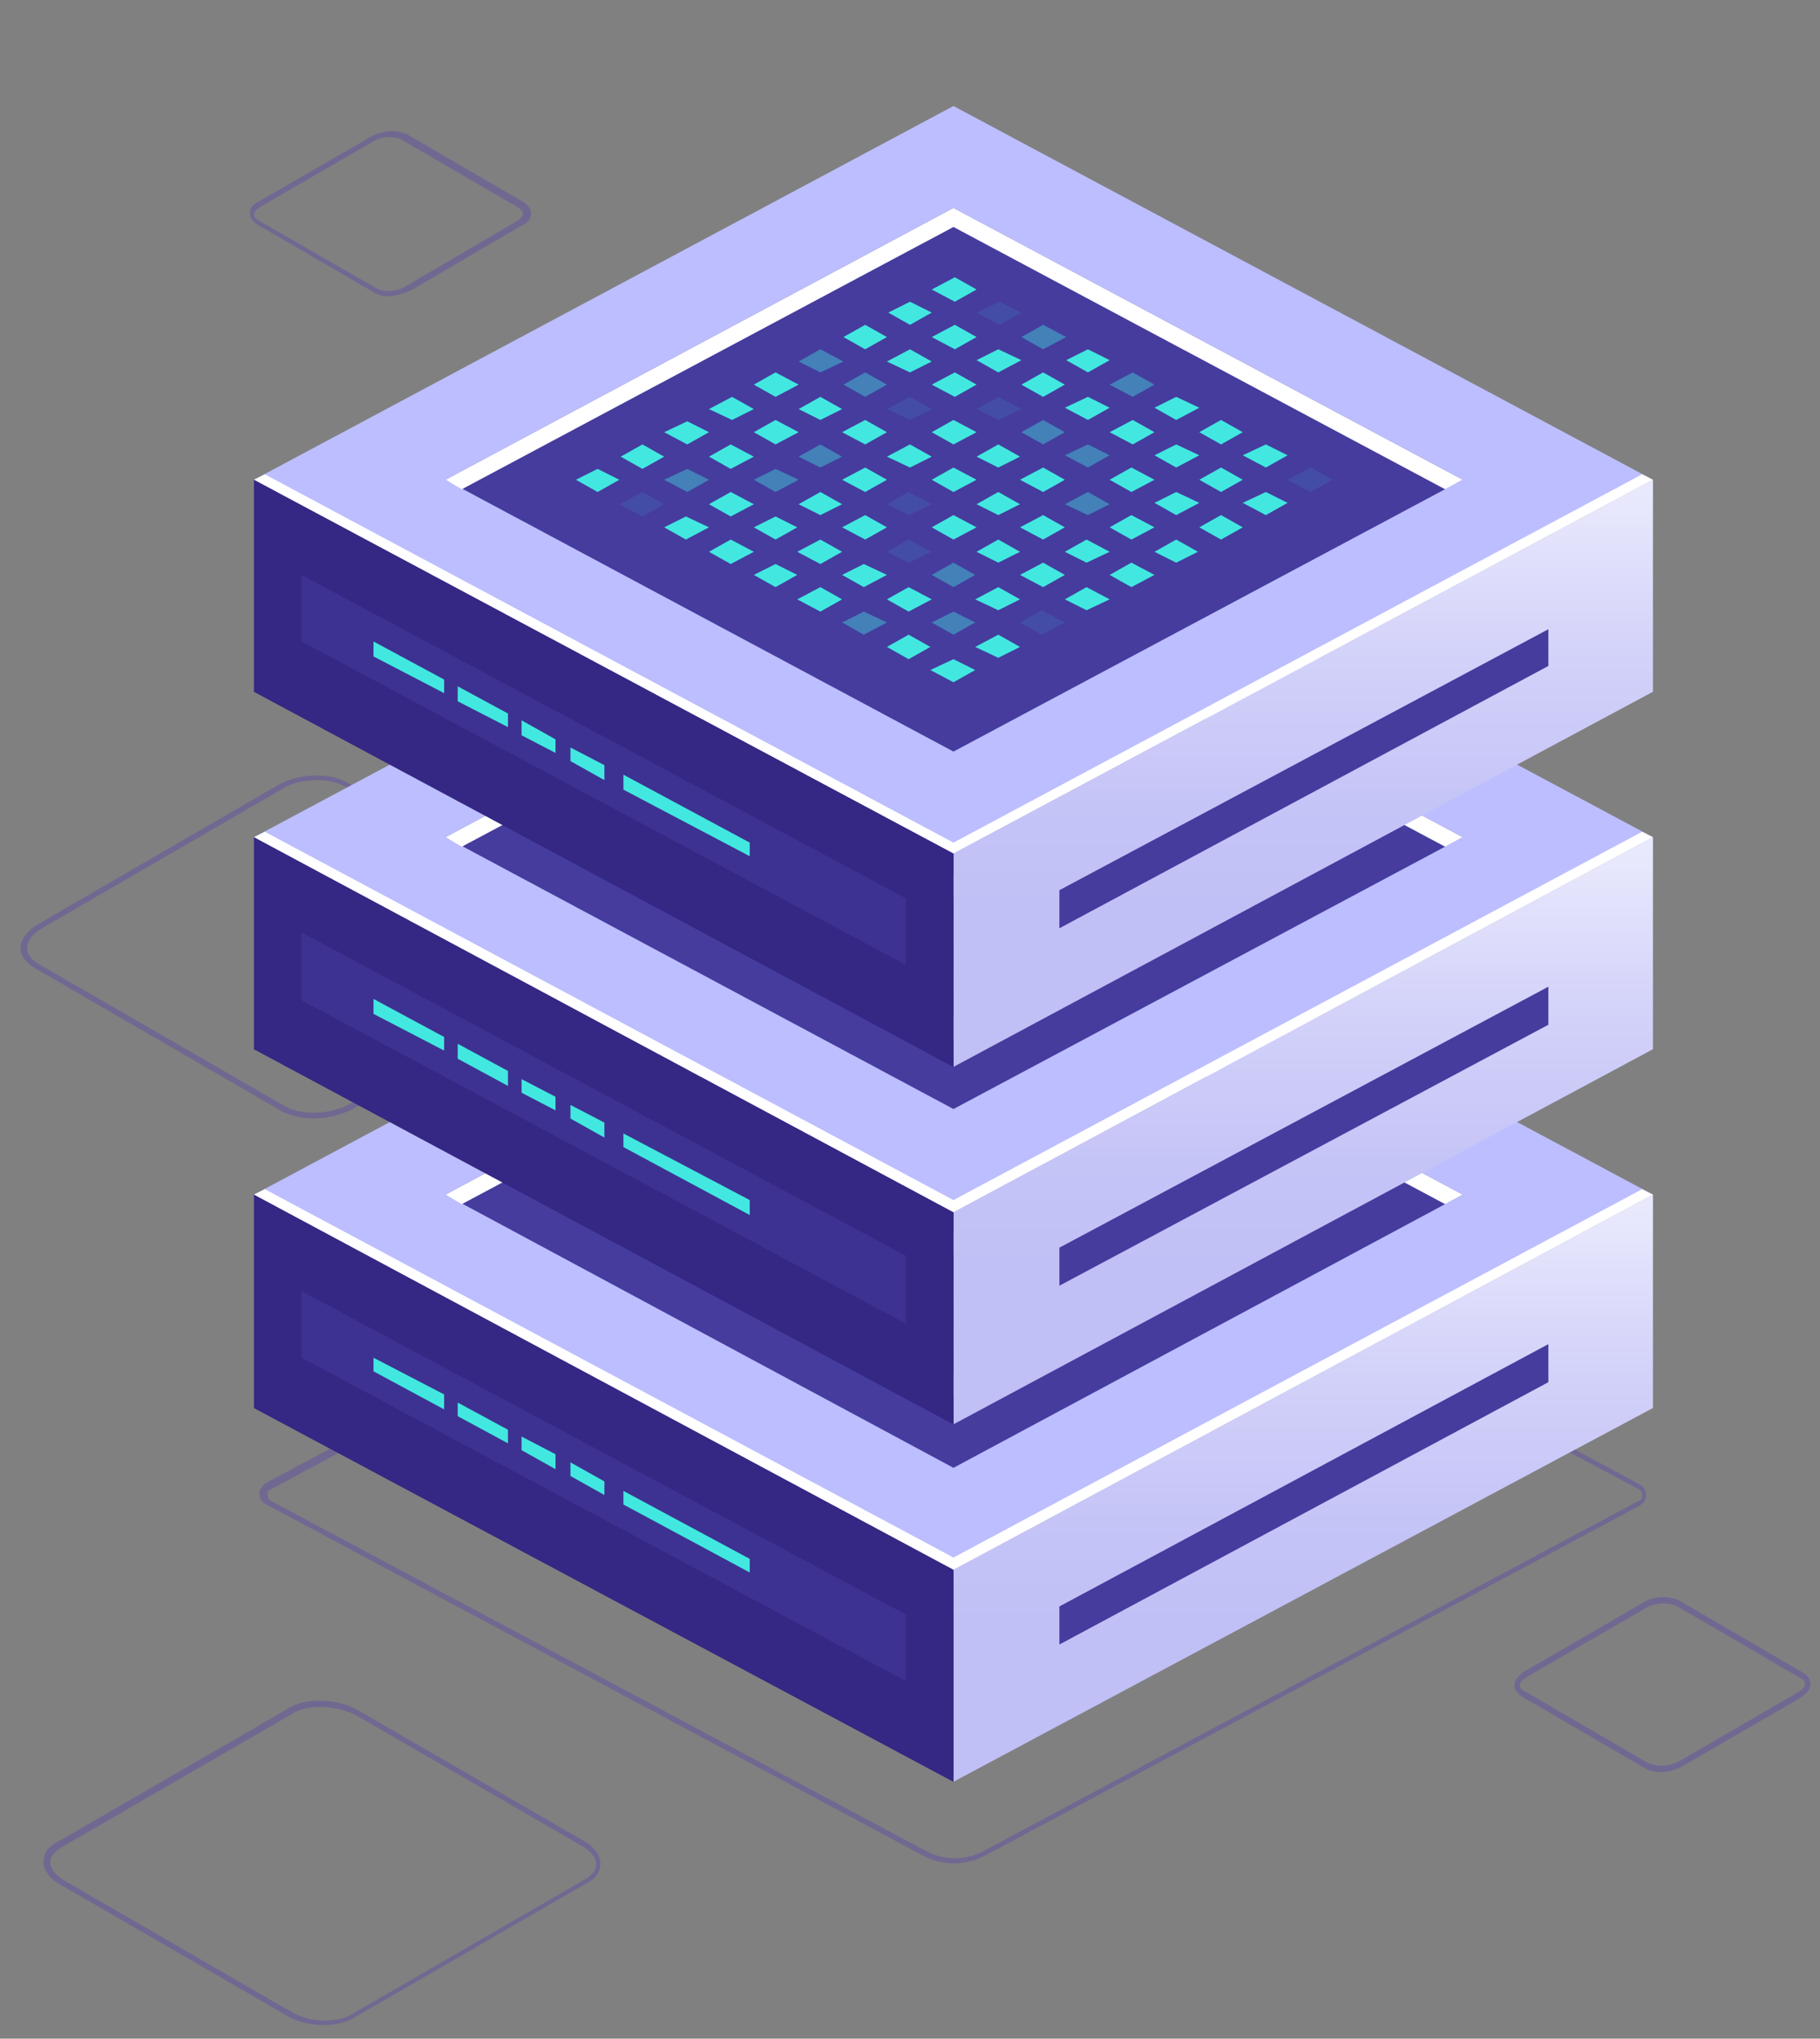 <?xml version="1.0" encoding="utf-8"?>
<!-- Generator: Adobe Illustrator 24.2.3, SVG Export Plug-In . SVG Version: 6.00 Build 0)  -->
<svg version="1.1" id="Слой_3" xmlns="http://www.w3.org/2000/svg" xmlns:xlink="http://www.w3.org/1999/xlink" x="0px" y="0px"
	 width="134px" height="150px" viewBox="0 0 134 150" style="enable-background:new 0 0 134 150;" xml:space="preserve">
<rect x="0" y="0" width="134" height="150" fill="#808080" stroke="none"/>
<style type="text/css">
	.st0{opacity:0.7;fill:#6B5E9A;enable-background:new    ;}
	.st1{fill:#BCBEFF;}
	.st2{fill:#453C9E;}
	.st3{fill:#FFFFFF;}
	.st4{fill:url(#SVGID_1_);}
	.st5{fill:#24126A;}
	.st6{opacity:0.51;}
	.st7{opacity:0.51;fill:#453C9E;enable-background:new    ;}
	.st8{fill:#42E8E0;}
	.st9{opacity:0.1;fill:#42E8E0;enable-background:new    ;}
	.st10{opacity:0.4;fill:#42E8E0;enable-background:new    ;}
	.st11{fill:url(#SVGID_2_);}
	.st12{fill:url(#SVGID_3_);}
</style>
<g>
	<path class="st0" d="M23.1,82.3c-0.9,0-1.7-0.2-2.3-0.5L2.5,71.2c-0.6-0.4-1-0.9-1-1.4c0-0.7,0.5-1.3,1.3-1.8l17.6-10.2
		c1.5-0.9,3.9-1,5.2-0.2L44,68.1c0.6,0.4,1,0.9,1,1.4c0,0.7-0.5,1.3-1.3,1.8L26,81.6C25.2,82,24.1,82.3,23.1,82.3z M23.4,57.4
		c-0.9,0-2,0.2-2.7,0.7L3.1,68.3c-0.7,0.4-1.1,0.9-1.1,1.5c0,0.4,0.3,0.8,0.8,1.1L21,81.4c1.2,0.7,3.4,0.6,4.8-0.2L43.4,71
		c0.7-0.4,1.1-0.9,1.1-1.5c0-0.4-0.3-0.8-0.8-1.1L25.5,57.9C24.9,57.6,24.2,57.4,23.4,57.4z"/>
	<path class="st0" d="M122.3,130.4c-0.4,0-0.9-0.1-1.2-0.3l-9.1-5.3c-0.3-0.2-0.5-0.5-0.5-0.8c0-0.4,0.3-0.7,0.7-1l8.8-5.1
		c0.8-0.5,2-0.5,2.7-0.1l9.1,5.3c0.3,0.2,0.5,0.5,0.5,0.8c0,0.4-0.3,0.7-0.7,1l-8.8,5.1C123.4,130.2,122.8,130.4,122.3,130.4z
		 M121.3,129.7c0.6,0.3,1.6,0.3,2.3-0.1l8.8-5.1c0.3-0.2,0.5-0.4,0.5-0.6c0-0.2-0.2-0.4-0.3-0.4l-9.1-5.3c-0.6-0.3-1.6-0.3-2.3,0.1
		l-8.8,5.1c-0.3,0.2-0.5,0.4-0.5,0.6c0,0.2,0.2,0.4,0.3,0.4L121.3,129.7z"/>
	<path class="st0" d="M23.9,149c0.8,0,1.6-0.2,2.1-0.5l17.3-10c0.6-0.3,0.9-0.8,0.9-1.4c0-0.6-0.5-1.3-1.3-1.7l-16.6-9.6
		c-1.4-0.8-3.7-0.9-4.9-0.2l-17.3,10c-0.6,0.3-0.9,0.8-0.9,1.4c0,0.6,0.5,1.3,1.3,1.7l16.6,9.6C21.9,148.8,22.9,149,23.9,149z
		 M23.6,125.6c0.9,0,1.8,0.2,2.6,0.6l16.6,9.6c0.7,0.4,1.1,0.9,1.1,1.4c0,0.4-0.3,0.7-0.7,1l-17.3,10c-1.2,0.7-3.2,0.6-4.5-0.2
		l-16.6-9.6c-0.7-0.4-1.1-0.9-1.1-1.4c0-0.4,0.3-0.7,0.7-1l17.3-10C22.2,125.7,22.9,125.6,23.6,125.6z"/>
	<path class="st0" d="M28.6,21.8c-0.4,0-0.8-0.1-1.1-0.3l-8.6-5c-0.3-0.2-0.5-0.5-0.5-0.8c0-0.4,0.2-0.7,0.7-0.9l8.3-4.8
		c0.8-0.4,1.9-0.5,2.6-0.1l8.6,5c0.3,0.2,0.5,0.5,0.5,0.8c0,0.4-0.2,0.7-0.7,0.9l-8.2,4.8C29.6,21.6,29.1,21.8,28.6,21.8z
		 M27.7,21.2c0.5,0.3,1.5,0.3,2.1-0.1l8.2-4.8c0.3-0.2,0.5-0.4,0.5-0.6c0-0.2-0.2-0.3-0.3-0.4l-8.6-5c-0.5-0.3-1.5-0.3-2.1,0.1
		l-8.3,4.8c-0.3,0.2-0.5,0.4-0.5,0.6c0,0.2,0.2,0.3,0.3,0.4L27.7,21.2z"/>
	<path class="st0" d="M70.2,137.1c-0.8,0-1.6-0.2-2.3-0.6l-48.3-25.8c-0.3-0.2-0.5-0.4-0.5-0.8c0-0.3,0.2-0.6,0.5-0.8l50.6-27
		l0.1,0.1l50.4,27c0.3,0.2,0.5,0.4,0.5,0.8s-0.2,0.6-0.5,0.8l-48.3,25.8C71.8,136.9,71,137.1,70.2,137.1z M70.2,82.7l-50.3,26.9
		c-0.2,0.1-0.2,0.2-0.2,0.4c0,0.2,0.1,0.3,0.2,0.4l48.3,25.8c1.3,0.7,2.9,0.7,4.2,0l48.3-25.8c0.2-0.1,0.2-0.2,0.2-0.4
		s-0.1-0.3-0.2-0.4L70.2,82.7z"/>
	<g>
		<polygon class="st1" points="70.2,115.5 18.7,87.9 70.2,60.4 121.7,87.9 		"/>
		<polygon class="st2" points="70.2,108 32.8,87.9 70.2,67.9 107.7,87.9 		"/>
		<polygon class="st3" points="70.2,69.3 106.4,88.6 107.7,87.9 70.2,67.9 32.8,87.9 34,88.6 		"/>
		
			<linearGradient id="SVGID_1_" gradientUnits="userSpaceOnUse" x1="95.988" y1="28.544" x2="95.988" y2="61.137" gradientTransform="matrix(1 0 0 -1 0 150)">
			<stop  offset="0" style="stop-color:#C0BFF6"/>
			<stop  offset="0.294" style="stop-color:#C5C4F7"/>
			<stop  offset="0.64" style="stop-color:#D3D2F9"/>
			<stop  offset="1" style="stop-color:#E9E9FD"/>
		</linearGradient>
		<polygon class="st4" points="121.7,87.9 121.7,103.6 70.2,131.1 70.2,115.5 		"/>
		<polygon class="st5" points="18.7,87.9 18.7,103.6 70.2,131.1 70.2,115.5 		"/>
		<g class="st6">
			<polygon class="st2" points="22.2,95 22.2,99.9 66.7,123.7 66.7,118.8 			"/>
		</g>
		<polygon class="st3" points="70.2,114.6 19.5,87.5 18.7,87.9 70.2,115.5 121.7,87.9 120.9,87.5 		"/>
		<polygon class="st2" points="114,98.9 114,101.7 78,121 78,118.2 		"/>
		<polygon class="st7" points="18.7,87.9 18.7,103.6 70.2,131.1 70.2,115.5 		"/>
		<polygon class="st8" points="55.2,114.7 45.9,109.7 45.9,110.7 55.2,115.7 		"/>
		<polygon class="st8" points="44.5,109 42,107.6 42,108.6 44.5,110 		"/>
		<polygon class="st8" points="32.7,102.6 27.5,99.9 27.5,100.9 32.7,103.7 		"/>
		<polygon class="st8" points="37.4,105.2 33.7,103.2 33.7,104.2 37.4,106.2 		"/>
		<polygon class="st8" points="40.9,107 38.4,105.7 38.4,106.7 40.9,108.1 		"/>
		<g>
			<g>
				<polygon class="st8" points="70.3,74.8 68.6,73.9 70.3,73.1 71.9,73.9 				"/>
				<polygon class="st9" points="73.6,76.6 71.9,75.7 73.6,74.8 75.2,75.7 				"/>
				<polygon class="st10" points="76.8,78.3 75.2,77.4 76.8,76.6 78.5,77.4 				"/>
				<polygon class="st8" points="80.1,80 78.5,79.2 80.1,78.3 81.7,79.2 				"/>
				<polygon class="st10" points="83.4,81.8 81.7,80.9 83.4,80 85,80.9 				"/>
				<polygon class="st8" points="86.6,83.5 85,82.7 86.6,81.8 88.3,82.7 				"/>
				<polygon class="st8" points="89.9,85.3 88.3,84.4 89.9,83.5 91.5,84.4 				"/>
				<polygon class="st8" points="93.2,87 91.5,86.2 93.2,85.3 94.8,86.2 				"/>
				<polygon class="st9" points="96.5,88.8 94.8,87.9 96.5,87 98.1,87.9 				"/>
			</g>
			<g>
				<polygon class="st8" points="67,76.6 65.4,75.7 67,74.8 68.6,75.7 				"/>
				<polygon class="st8" points="70.3,78.3 68.6,77.4 70.3,76.6 71.9,77.4 				"/>
				<polygon class="st8" points="73.5,80.1 71.9,79.2 73.5,78.3 75.2,79.2 				"/>
				<polygon class="st8" points="76.8,81.8 75.2,80.9 76.8,80.1 78.4,80.9 				"/>
				<polygon class="st8" points="80.1,83.6 78.4,82.7 80.1,81.8 81.7,82.7 				"/>
				<polygon class="st8" points="83.4,85.3 81.7,84.4 83.4,83.6 85,84.4 				"/>
				<polygon class="st8" points="86.6,87.1 85,86.2 86.6,85.3 88.3,86.2 				"/>
				<polygon class="st8" points="89.9,88.8 88.3,87.9 89.9,87.1 91.5,87.9 				"/>
				<polygon class="st8" points="93.2,90.5 91.5,89.7 93.2,88.8 94.8,89.7 				"/>
			</g>
			<g>
				<polygon class="st8" points="63.7,78.3 62.1,77.4 63.7,76.6 65.3,77.4 				"/>
				<polygon class="st8" points="67,80.1 65.3,79.2 67,78.3 68.6,79.2 				"/>
				<polygon class="st8" points="70.3,81.8 68.6,80.9 70.3,80.1 71.9,80.9 				"/>
				<polygon class="st9" points="73.5,83.6 71.9,82.7 73.5,81.8 75.2,82.7 				"/>
				<polygon class="st10" points="76.8,85.3 75.2,84.4 76.8,83.6 78.4,84.4 				"/>
				<polygon class="st10" points="80.1,87.1 78.4,86.2 80.1,85.3 81.7,86.2 				"/>
				<polygon class="st8" points="83.3,88.8 81.7,87.9 83.3,87.1 85,87.9 				"/>
				<polygon class="st8" points="86.6,90.6 85,89.7 86.6,88.8 88.3,89.7 				"/>
				<polygon class="st8" points="89.9,92.3 88.3,91.4 89.9,90.6 91.5,91.4 				"/>
			</g>
			<g>
				<polygon class="st10" points="60.4,80.1 58.8,79.2 60.4,78.3 62.1,79.2 				"/>
				<polygon class="st10" points="63.7,81.8 62.1,80.9 63.7,80.1 65.3,80.9 				"/>
				<polygon class="st9" points="67,83.6 65.3,82.7 67,81.8 68.6,82.7 				"/>
				<polygon class="st8" points="70.2,85.3 68.6,84.4 70.2,83.6 71.9,84.4 				"/>
				<polygon class="st8" points="73.5,87.1 71.9,86.2 73.5,85.3 75.1,86.2 				"/>
				<polygon class="st8" points="76.8,88.8 75.1,87.9 76.8,87.1 78.4,87.9 				"/>
				<polygon class="st10" points="80.1,90.6 78.4,89.7 80.1,88.8 81.7,89.7 				"/>
				<polygon class="st8" points="83.3,92.3 81.7,91.4 83.3,90.6 85,91.4 				"/>
				<polygon class="st8" points="86.6,94.1 85,93.2 86.6,92.3 88.2,93.2 				"/>
			</g>
			<g>
				<polygon class="st8" points="57.1,81.8 55.5,81 57.1,80.1 58.8,81 				"/>
				<polygon class="st8" points="60.4,83.6 58.8,82.7 60.4,81.8 62,82.7 				"/>
				<polygon class="st8" points="63.7,85.3 62,84.4 63.7,83.6 65.3,84.4 				"/>
				<polygon class="st8" points="67,87.1 65.3,86.2 67,85.3 68.6,86.2 				"/>
				<polygon class="st8" points="70.2,88.8 68.6,87.9 70.2,87.1 71.9,87.9 				"/>
				<polygon class="st8" points="73.5,90.6 71.9,89.7 73.5,88.8 75.1,89.7 				"/>
				<polygon class="st8" points="76.8,92.3 75.1,91.4 76.8,90.6 78.4,91.4 				"/>
				<polygon class="st8" points="80,94.1 78.4,93.2 80,92.3 81.7,93.2 				"/>
				<polygon class="st8" points="83.3,95.8 81.7,94.9 83.3,94.1 85,94.9 				"/>
			</g>
			<g>
				<polygon class="st8" points="53.9,83.6 52.2,82.7 53.9,81.8 55.5,82.7 				"/>
				<polygon class="st8" points="57.1,85.3 55.5,84.5 57.1,83.6 58.8,84.5 				"/>
				<polygon class="st10" points="60.4,87.1 58.8,86.2 60.4,85.3 62,86.2 				"/>
				<polygon class="st8" points="63.7,88.8 62,88 63.7,87.1 65.3,88 				"/>
				<polygon class="st9" points="66.9,90.6 65.3,89.7 66.9,88.8 68.6,89.7 				"/>
				<polygon class="st8" points="70.2,92.3 68.6,91.5 70.2,90.6 71.9,91.5 				"/>
				<polygon class="st8" points="73.5,94.1 71.9,93.2 73.5,92.3 75.1,93.2 				"/>
				<polygon class="st8" points="76.8,95.8 75.1,94.9 76.8,94.1 78.4,94.9 				"/>
				<polygon class="st8" points="80,97.6 78.4,96.7 80,95.8 81.7,96.7 				"/>
			</g>
			<g>
				<polygon class="st8" points="50.6,85.3 48.9,84.5 50.6,83.6 52.2,84.5 				"/>
				<polygon class="st8" points="53.8,87.1 52.2,86.2 53.8,85.3 55.5,86.2 				"/>
				<polygon class="st10" points="57.1,88.8 55.5,88 57.1,87.1 58.8,88 				"/>
				<polygon class="st8" points="60.4,90.6 58.8,89.7 60.4,88.8 62,89.7 				"/>
				<polygon class="st8" points="63.7,92.3 62,91.5 63.7,90.6 65.3,91.5 				"/>
				<polygon class="st9" points="66.9,94.1 65.3,93.2 66.9,92.3 68.6,93.2 				"/>
				<polygon class="st10" points="70.2,95.8 68.6,95 70.2,94.1 71.8,95 				"/>
				<polygon class="st8" points="73.5,97.6 71.8,96.7 73.5,95.8 75.1,96.7 				"/>
				<polygon class="st9" points="76.7,99.3 75.1,98.5 76.7,97.6 78.4,98.5 				"/>
			</g>
			<g>
				<polygon class="st8" points="47.3,87.1 45.7,86.2 47.3,85.3 48.9,86.2 				"/>
				<polygon class="st10" points="50.6,88.8 48.9,88 50.6,87.1 52.2,88 				"/>
				<polygon class="st8" points="53.8,90.6 52.2,89.7 53.8,88.8 55.5,89.7 				"/>
				<polygon class="st8" points="57.1,92.3 55.5,91.5 57.1,90.6 58.7,91.5 				"/>
				<polygon class="st8" points="60.4,94.1 58.7,93.2 60.4,92.3 62,93.2 				"/>
				<polygon class="st8" points="63.6,95.8 62,95 63.6,94.1 65.3,95 				"/>
				<polygon class="st8" points="66.9,97.6 65.3,96.7 66.9,95.8 68.6,96.7 				"/>
				<polygon class="st10" points="70.2,99.3 68.6,98.5 70.2,97.6 71.8,98.5 				"/>
				<polygon class="st8" points="73.5,101.1 71.8,100.2 73.5,99.3 75.1,100.2 				"/>
			</g>
			<g>
				<polygon class="st8" points="44,88.8 42.4,88 44,87.1 45.6,88 				"/>
				<polygon class="st9" points="47.3,90.6 45.6,89.7 47.3,88.8 48.9,89.7 				"/>
				<polygon class="st8" points="50.5,92.3 48.9,91.5 50.5,90.6 52.2,91.5 				"/>
				<polygon class="st8" points="53.8,94.1 52.2,93.2 53.8,92.3 55.5,93.2 				"/>
				<polygon class="st8" points="57.1,95.8 55.5,95 57.1,94.1 58.7,95 				"/>
				<polygon class="st8" points="60.4,97.6 58.7,96.7 60.4,95.8 62,96.7 				"/>
				<polygon class="st10" points="63.6,99.3 62,98.5 63.6,97.6 65.3,98.5 				"/>
				<polygon class="st8" points="66.9,101.1 65.3,100.2 66.9,99.3 68.5,100.2 				"/>
				<polygon class="st8" points="70.2,102.8 68.5,102 70.2,101.1 71.8,102 				"/>
			</g>
		</g>
	</g>
	<g>
		<polygon class="st1" points="70.2,89.2 18.7,61.6 70.2,34.1 121.7,61.6 		"/>
		<polygon class="st2" points="70.2,81.6 32.8,61.6 70.2,41.6 107.7,61.6 		"/>
		<polygon class="st3" points="70.2,43 106.4,62.3 107.7,61.6 70.2,41.6 32.8,61.6 34,62.3 		"/>
		
			<linearGradient id="SVGID_2_" gradientUnits="userSpaceOnUse" x1="95.988" y1="54.861" x2="95.988" y2="87.455" gradientTransform="matrix(1 0 0 -1 0 150)">
			<stop  offset="0" style="stop-color:#C0BFF6"/>
			<stop  offset="0.294" style="stop-color:#C5C4F7"/>
			<stop  offset="0.64" style="stop-color:#D3D2F9"/>
			<stop  offset="1" style="stop-color:#E9E9FD"/>
		</linearGradient>
		<polygon class="st11" points="121.7,61.6 121.7,77.2 70.2,104.8 70.2,89.2 		"/>
		<polygon class="st5" points="18.7,61.6 18.7,77.2 70.2,104.8 70.2,89.2 		"/>
		<g class="st6">
			<polygon class="st2" points="22.2,68.6 22.2,73.6 66.7,97.4 66.7,92.4 			"/>
		</g>
		<polygon class="st3" points="70.2,88.3 19.5,61.2 18.7,61.6 70.2,89.2 121.7,61.6 120.9,61.2 		"/>
		<polygon class="st2" points="114,72.6 114,75.4 78,94.6 78,91.8 		"/>
		<polygon class="st7" points="18.7,61.6 18.7,77.2 70.2,104.8 70.2,89.2 		"/>
		<polygon class="st8" points="55.2,88.3 45.9,83.4 45.9,84.4 55.2,89.4 		"/>
		<polygon class="st8" points="44.5,82.6 42,81.3 42,82.3 44.5,83.7 		"/>
		<polygon class="st8" points="32.7,76.3 27.5,73.5 27.5,74.6 32.7,77.3 		"/>
		<polygon class="st8" points="37.4,78.8 33.7,76.8 33.7,77.9 37.4,79.9 		"/>
		<polygon class="st8" points="40.9,80.7 38.4,79.4 38.4,80.4 40.9,81.7 		"/>
		<g>
			<g>
				<polygon class="st8" points="70.3,48.5 68.6,47.6 70.3,46.7 71.9,47.6 				"/>
				<polygon class="st9" points="73.6,50.2 71.9,49.4 73.6,48.5 75.2,49.4 				"/>
				<polygon class="st10" points="76.8,52 75.2,51.1 76.8,50.2 78.5,51.1 				"/>
				<polygon class="st8" points="80.1,53.7 78.5,52.9 80.1,52 81.7,52.9 				"/>
				<polygon class="st10" points="83.4,55.5 81.7,54.6 83.4,53.7 85,54.6 				"/>
				<polygon class="st8" points="86.6,57.2 85,56.4 86.6,55.5 88.3,56.4 				"/>
				<polygon class="st8" points="89.9,59 88.3,58.1 89.9,57.2 91.5,58.1 				"/>
				<polygon class="st8" points="93.2,60.7 91.5,59.9 93.2,59 94.8,59.9 				"/>
				<polygon class="st9" points="96.5,62.5 94.8,61.6 96.5,60.7 98.1,61.6 				"/>
			</g>
			<g>
				<polygon class="st8" points="67,50.2 65.4,49.4 67,48.5 68.6,49.4 				"/>
				<polygon class="st8" points="70.3,52 68.6,51.1 70.3,50.2 71.9,51.1 				"/>
				<polygon class="st8" points="73.5,53.7 71.9,52.9 73.5,52 75.2,52.9 				"/>
				<polygon class="st8" points="76.8,55.5 75.2,54.6 76.8,53.7 78.4,54.6 				"/>
				<polygon class="st8" points="80.1,57.2 78.4,56.4 80.1,55.5 81.7,56.4 				"/>
				<polygon class="st8" points="83.4,59 81.7,58.1 83.4,57.2 85,58.1 				"/>
				<polygon class="st8" points="86.6,60.7 85,59.9 86.6,59 88.3,59.9 				"/>
				<polygon class="st8" points="89.9,62.5 88.3,61.6 89.9,60.7 91.5,61.6 				"/>
				<polygon class="st8" points="93.2,64.2 91.5,63.4 93.2,62.5 94.8,63.4 				"/>
			</g>
			<g>
				<polygon class="st8" points="63.7,52 62.1,51.1 63.7,50.2 65.3,51.1 				"/>
				<polygon class="st8" points="67,53.7 65.3,52.9 67,52 68.6,52.9 				"/>
				<polygon class="st8" points="70.3,55.5 68.6,54.6 70.3,53.7 71.9,54.6 				"/>
				<polygon class="st9" points="73.5,57.2 71.9,56.4 73.5,55.5 75.2,56.4 				"/>
				<polygon class="st10" points="76.8,59 75.2,58.1 76.8,57.2 78.4,58.1 				"/>
				<polygon class="st10" points="80.1,60.7 78.4,59.9 80.1,59 81.7,59.9 				"/>
				<polygon class="st8" points="83.3,62.5 81.7,61.6 83.3,60.7 85,61.6 				"/>
				<polygon class="st8" points="86.6,64.2 85,63.4 86.6,62.5 88.3,63.4 				"/>
				<polygon class="st8" points="89.9,66 88.3,65.1 89.9,64.2 91.5,65.1 				"/>
			</g>
			<g>
				<polygon class="st10" points="60.4,53.8 58.8,52.9 60.4,52 62.1,52.9 				"/>
				<polygon class="st10" points="63.7,55.5 62.1,54.6 63.7,53.8 65.3,54.6 				"/>
				<polygon class="st9" points="67,57.3 65.3,56.4 67,55.5 68.6,56.4 				"/>
				<polygon class="st8" points="70.2,59 68.6,58.1 70.2,57.3 71.9,58.1 				"/>
				<polygon class="st8" points="73.5,60.7 71.9,59.9 73.5,59 75.1,59.9 				"/>
				<polygon class="st8" points="76.8,62.5 75.1,61.6 76.8,60.7 78.4,61.6 				"/>
				<polygon class="st10" points="80.1,64.2 78.4,63.4 80.1,62.5 81.7,63.4 				"/>
				<polygon class="st8" points="83.3,66 81.7,65.1 83.3,64.2 85,65.1 				"/>
				<polygon class="st8" points="86.6,67.7 85,66.9 86.6,66 88.2,66.9 				"/>
			</g>
			<g>
				<polygon class="st8" points="57.1,55.5 55.5,54.6 57.1,53.8 58.8,54.6 				"/>
				<polygon class="st8" points="60.4,57.3 58.8,56.4 60.4,55.5 62,56.4 				"/>
				<polygon class="st8" points="63.7,59 62,58.1 63.7,57.3 65.3,58.1 				"/>
				<polygon class="st8" points="67,60.8 65.3,59.9 67,59 68.6,59.9 				"/>
				<polygon class="st8" points="70.2,62.5 68.6,61.6 70.2,60.8 71.9,61.6 				"/>
				<polygon class="st8" points="73.5,64.3 71.9,63.4 73.5,62.5 75.1,63.4 				"/>
				<polygon class="st8" points="76.8,66 75.1,65.1 76.8,64.3 78.4,65.1 				"/>
				<polygon class="st8" points="80,67.8 78.4,66.9 80,66 81.7,66.9 				"/>
				<polygon class="st8" points="83.3,69.5 81.7,68.6 83.3,67.8 85,68.6 				"/>
			</g>
			<g>
				<polygon class="st8" points="53.9,57.3 52.2,56.4 53.9,55.5 55.5,56.4 				"/>
				<polygon class="st8" points="57.1,59 55.5,58.1 57.1,57.3 58.8,58.1 				"/>
				<polygon class="st10" points="60.4,60.8 58.8,59.9 60.4,59 62,59.9 				"/>
				<polygon class="st8" points="63.7,62.5 62,61.6 63.7,60.8 65.3,61.6 				"/>
				<polygon class="st9" points="66.9,64.3 65.3,63.4 66.9,62.5 68.6,63.4 				"/>
				<polygon class="st8" points="70.2,66 68.6,65.1 70.2,64.3 71.9,65.1 				"/>
				<polygon class="st8" points="73.5,67.8 71.9,66.9 73.5,66 75.1,66.9 				"/>
				<polygon class="st8" points="76.8,69.5 75.1,68.6 76.8,67.8 78.4,68.6 				"/>
				<polygon class="st8" points="80,71.3 78.4,70.4 80,69.5 81.7,70.4 				"/>
			</g>
			<g>
				<polygon class="st8" points="50.6,59 48.9,58.1 50.6,57.3 52.2,58.1 				"/>
				<polygon class="st8" points="53.8,60.8 52.2,59.9 53.8,59 55.5,59.9 				"/>
				<polygon class="st10" points="57.1,62.5 55.5,61.6 57.1,60.8 58.8,61.6 				"/>
				<polygon class="st8" points="60.4,64.3 58.8,63.4 60.4,62.5 62,63.4 				"/>
				<polygon class="st8" points="63.7,66 62,65.1 63.7,64.3 65.3,65.1 				"/>
				<polygon class="st9" points="66.9,67.8 65.3,66.9 66.9,66 68.6,66.9 				"/>
				<polygon class="st10" points="70.2,69.5 68.6,68.6 70.2,67.8 71.8,68.6 				"/>
				<polygon class="st8" points="73.5,71.3 71.8,70.4 73.5,69.5 75.1,70.4 				"/>
				<polygon class="st9" points="76.7,73 75.1,72.1 76.7,71.3 78.4,72.1 				"/>
			</g>
			<g>
				<polygon class="st8" points="47.3,60.8 45.7,59.9 47.3,59 48.9,59.9 				"/>
				<polygon class="st10" points="50.6,62.5 48.9,61.7 50.6,60.8 52.2,61.7 				"/>
				<polygon class="st8" points="53.8,64.3 52.2,63.4 53.8,62.5 55.5,63.4 				"/>
				<polygon class="st8" points="57.1,66 55.5,65.1 57.1,64.3 58.7,65.1 				"/>
				<polygon class="st8" points="60.4,67.8 58.7,66.9 60.4,66 62,66.9 				"/>
				<polygon class="st8" points="63.6,69.5 62,68.6 63.6,67.8 65.3,68.6 				"/>
				<polygon class="st8" points="66.9,71.3 65.3,70.4 66.9,69.5 68.6,70.4 				"/>
				<polygon class="st10" points="70.2,73 68.6,72.1 70.2,71.3 71.8,72.1 				"/>
				<polygon class="st8" points="73.5,74.8 71.8,73.9 73.5,73 75.1,73.9 				"/>
			</g>
			<g>
				<polygon class="st8" points="44,62.5 42.4,61.7 44,60.8 45.6,61.7 				"/>
				<polygon class="st9" points="47.3,64.3 45.6,63.4 47.3,62.5 48.9,63.4 				"/>
				<polygon class="st8" points="50.5,66 48.9,65.2 50.5,64.3 52.2,65.2 				"/>
				<polygon class="st8" points="53.8,67.8 52.2,66.9 53.8,66 55.5,66.9 				"/>
				<polygon class="st8" points="57.1,69.5 55.5,68.7 57.1,67.8 58.7,68.7 				"/>
				<polygon class="st8" points="60.4,71.3 58.7,70.4 60.4,69.5 62,70.4 				"/>
				<polygon class="st10" points="63.6,73 62,72.2 63.6,71.3 65.3,72.2 				"/>
				<polygon class="st8" points="66.9,74.8 65.3,73.9 66.9,73 68.5,73.9 				"/>
				<polygon class="st8" points="70.2,76.5 68.5,75.6 70.2,74.8 71.8,75.6 				"/>
			</g>
		</g>
	</g>
	<g>
		<polygon class="st1" points="70.2,62.8 18.7,35.3 70.2,7.8 121.7,35.3 		"/>
		<polygon class="st2" points="70.2,55.3 32.8,35.3 70.2,15.3 107.7,35.3 		"/>
		<polygon class="st3" points="70.2,16.7 106.4,36 107.7,35.3 70.2,15.3 32.8,35.3 34,36 		"/>
		
			<linearGradient id="SVGID_3_" gradientUnits="userSpaceOnUse" x1="95.988" y1="81.179" x2="95.988" y2="113.772" gradientTransform="matrix(1 0 0 -1 0 150)">
			<stop  offset="0" style="stop-color:#C0BFF6"/>
			<stop  offset="0.294" style="stop-color:#C5C4F7"/>
			<stop  offset="0.64" style="stop-color:#D3D2F9"/>
			<stop  offset="1" style="stop-color:#E9E9FD"/>
		</linearGradient>
		<polygon class="st12" points="121.7,35.3 121.7,50.9 70.2,78.5 70.2,62.8 		"/>
		<polygon class="st5" points="18.7,35.3 18.7,50.9 70.2,78.5 70.2,62.8 		"/>
		<g class="st6">
			<polygon class="st2" points="22.2,42.3 22.2,47.2 66.7,71 66.7,66.1 			"/>
		</g>
		<polygon class="st3" points="70.2,62 19.5,34.9 18.7,35.3 70.2,62.8 121.7,35.3 120.9,34.9 		"/>
		<polygon class="st2" points="114,46.3 114,49 78,68.3 78,65.5 		"/>
		<polygon class="st7" points="18.7,35.3 18.7,50.9 70.2,78.5 70.2,62.8 		"/>
		<polygon class="st8" points="55.2,62 45.9,57 45.9,58.1 55.2,63 		"/>
		<polygon class="st8" points="44.5,56.3 42,55 42,56 44.5,57.4 		"/>
		<polygon class="st8" points="32.7,50 27.5,47.2 27.5,48.3 32.7,51 		"/>
		<polygon class="st8" points="37.4,52.5 33.7,50.5 33.7,51.6 37.4,53.5 		"/>
		<polygon class="st8" points="40.9,54.4 38.4,53 38.4,54.1 40.9,55.4 		"/>
		<g>
			<g>
				<polygon class="st8" points="70.3,22.2 68.6,21.3 70.3,20.4 71.9,21.3 				"/>
				<polygon class="st9" points="73.6,23.9 71.9,23 73.6,22.2 75.2,23 				"/>
				<polygon class="st10" points="76.8,25.7 75.2,24.8 76.8,23.9 78.5,24.8 				"/>
				<polygon class="st8" points="80.1,27.4 78.5,26.5 80.1,25.7 81.7,26.5 				"/>
				<polygon class="st10" points="83.4,29.2 81.7,28.3 83.4,27.4 85,28.3 				"/>
				<polygon class="st8" points="86.6,30.9 85,30 86.6,29.2 88.3,30 				"/>
				<polygon class="st8" points="89.9,32.7 88.3,31.8 89.9,30.9 91.5,31.8 				"/>
				<polygon class="st8" points="93.2,34.4 91.5,33.5 93.2,32.7 94.8,33.5 				"/>
				<polygon class="st9" points="96.5,36.2 94.8,35.3 96.5,34.4 98.1,35.3 				"/>
			</g>
			<g>
				<polygon class="st8" points="67,23.9 65.4,23 67,22.2 68.6,23 				"/>
				<polygon class="st8" points="70.3,25.7 68.6,24.8 70.3,23.9 71.9,24.8 				"/>
				<polygon class="st8" points="73.5,27.4 71.9,26.5 73.5,25.7 75.2,26.5 				"/>
				<polygon class="st8" points="76.8,29.2 75.2,28.3 76.8,27.4 78.4,28.3 				"/>
				<polygon class="st8" points="80.1,30.9 78.4,30 80.1,29.2 81.7,30 				"/>
				<polygon class="st8" points="83.4,32.7 81.7,31.8 83.4,30.9 85,31.8 				"/>
				<polygon class="st8" points="86.6,34.4 85,33.5 86.6,32.7 88.3,33.5 				"/>
				<polygon class="st8" points="89.9,36.2 88.3,35.3 89.9,34.4 91.5,35.3 				"/>
				<polygon class="st8" points="93.2,37.9 91.5,37 93.2,36.2 94.8,37 				"/>
			</g>
			<g>
				<polygon class="st8" points="63.7,25.7 62.1,24.8 63.7,23.9 65.3,24.8 				"/>
				<polygon class="st8" points="67,27.4 65.3,26.6 67,25.7 68.6,26.6 				"/>
				<polygon class="st8" points="70.3,29.2 68.6,28.3 70.3,27.4 71.9,28.3 				"/>
				<polygon class="st9" points="73.5,30.9 71.9,30.1 73.5,29.2 75.2,30.1 				"/>
				<polygon class="st10" points="76.8,32.7 75.2,31.8 76.8,30.9 78.4,31.8 				"/>
				<polygon class="st10" points="80.1,34.4 78.4,33.5 80.1,32.7 81.7,33.5 				"/>
				<polygon class="st8" points="83.3,36.2 81.7,35.3 83.3,34.4 85,35.3 				"/>
				<polygon class="st8" points="86.6,37.9 85,37 86.6,36.2 88.3,37 				"/>
				<polygon class="st8" points="89.9,39.7 88.3,38.8 89.9,37.9 91.5,38.8 				"/>
			</g>
			<g>
				<polygon class="st10" points="60.4,27.4 58.8,26.6 60.4,25.7 62.1,26.6 				"/>
				<polygon class="st10" points="63.7,29.2 62.1,28.3 63.7,27.4 65.3,28.3 				"/>
				<polygon class="st9" points="67,30.9 65.3,30.1 67,29.2 68.6,30.1 				"/>
				<polygon class="st8" points="70.2,32.7 68.6,31.8 70.2,30.9 71.9,31.8 				"/>
				<polygon class="st8" points="73.5,34.4 71.9,33.6 73.5,32.7 75.1,33.6 				"/>
				<polygon class="st8" points="76.8,36.2 75.1,35.3 76.8,34.4 78.4,35.3 				"/>
				<polygon class="st10" points="80.1,37.9 78.4,37.1 80.1,36.2 81.7,37.1 				"/>
				<polygon class="st8" points="83.3,39.7 81.7,38.8 83.3,37.9 85,38.8 				"/>
				<polygon class="st8" points="86.6,41.4 85,40.6 86.6,39.7 88.2,40.6 				"/>
			</g>
			<g>
				<polygon class="st8" points="57.1,29.2 55.5,28.3 57.1,27.4 58.8,28.3 				"/>
				<polygon class="st8" points="60.4,30.9 58.8,30.1 60.4,29.2 62,30.1 				"/>
				<polygon class="st8" points="63.7,32.7 62,31.8 63.7,30.9 65.3,31.8 				"/>
				<polygon class="st8" points="67,34.4 65.3,33.6 67,32.7 68.6,33.6 				"/>
				<polygon class="st8" points="70.2,36.2 68.6,35.3 70.2,34.4 71.9,35.3 				"/>
				<polygon class="st8" points="73.5,37.9 71.9,37.1 73.5,36.2 75.1,37.1 				"/>
				<polygon class="st8" points="76.8,39.7 75.1,38.8 76.8,37.9 78.4,38.8 				"/>
				<polygon class="st8" points="80,41.4 78.4,40.6 80,39.7 81.7,40.6 				"/>
				<polygon class="st8" points="83.3,43.2 81.7,42.3 83.3,41.4 85,42.3 				"/>
			</g>
			<g>
				<polygon class="st8" points="53.9,30.9 52.2,30.1 53.9,29.2 55.5,30.1 				"/>
				<polygon class="st8" points="57.1,32.7 55.5,31.8 57.1,30.9 58.8,31.8 				"/>
				<polygon class="st10" points="60.4,34.4 58.8,33.6 60.4,32.7 62,33.6 				"/>
				<polygon class="st8" points="63.7,36.2 62,35.3 63.7,34.4 65.3,35.3 				"/>
				<polygon class="st9" points="66.9,37.9 65.3,37.1 66.9,36.2 68.6,37.1 				"/>
				<polygon class="st8" points="70.2,39.7 68.6,38.8 70.2,37.9 71.9,38.8 				"/>
				<polygon class="st8" points="73.5,41.4 71.9,40.6 73.5,39.7 75.1,40.6 				"/>
				<polygon class="st8" points="76.8,43.2 75.1,42.3 76.8,41.4 78.4,42.3 				"/>
				<polygon class="st8" points="80,44.9 78.4,44.1 80,43.2 81.7,44.1 				"/>
			</g>
			<g>
				<polygon class="st8" points="50.6,32.7 48.9,31.8 50.6,31 52.2,31.8 				"/>
				<polygon class="st8" points="53.8,34.5 52.2,33.6 53.8,32.7 55.5,33.6 				"/>
				<polygon class="st10" points="57.1,36.2 55.5,35.3 57.1,34.5 58.8,35.3 				"/>
				<polygon class="st8" points="60.4,37.9 58.8,37.1 60.4,36.2 62,37.1 				"/>
				<polygon class="st8" points="63.7,39.7 62,38.8 63.7,37.9 65.3,38.8 				"/>
				<polygon class="st9" points="66.9,41.4 65.3,40.6 66.9,39.7 68.6,40.6 				"/>
				<polygon class="st10" points="70.2,43.2 68.6,42.3 70.2,41.4 71.8,42.3 				"/>
				<polygon class="st8" points="73.5,44.9 71.8,44.1 73.5,43.2 75.1,44.1 				"/>
				<polygon class="st9" points="76.7,46.7 75.1,45.8 76.7,44.9 78.4,45.8 				"/>
			</g>
			<g>
				<polygon class="st8" points="47.3,34.5 45.7,33.6 47.3,32.7 48.9,33.6 				"/>
				<polygon class="st10" points="50.6,36.2 48.9,35.3 50.6,34.5 52.2,35.3 				"/>
				<polygon class="st8" points="53.8,38 52.2,37.1 53.8,36.2 55.5,37.1 				"/>
				<polygon class="st8" points="57.1,39.7 55.5,38.8 57.1,38 58.7,38.8 				"/>
				<polygon class="st8" points="60.4,41.5 58.7,40.6 60.4,39.7 62,40.6 				"/>
				<polygon class="st8" points="63.6,43.2 62,42.3 63.6,41.5 65.3,42.3 				"/>
				<polygon class="st8" points="66.9,45 65.3,44.1 66.9,43.2 68.6,44.1 				"/>
				<polygon class="st10" points="70.2,46.7 68.6,45.8 70.2,45 71.8,45.8 				"/>
				<polygon class="st8" points="73.5,48.4 71.8,47.6 73.5,46.7 75.1,47.6 				"/>
			</g>
			<g>
				<polygon class="st8" points="44,36.2 42.4,35.3 44,34.5 45.6,35.3 				"/>
				<polygon class="st9" points="47.3,38 45.6,37.1 47.3,36.2 48.9,37.1 				"/>
				<polygon class="st8" points="50.5,39.7 48.9,38.8 50.5,38 52.2,38.8 				"/>
				<polygon class="st8" points="53.8,41.5 52.2,40.6 53.8,39.7 55.5,40.6 				"/>
				<polygon class="st8" points="57.1,43.2 55.5,42.3 57.1,41.5 58.7,42.3 				"/>
				<polygon class="st8" points="60.4,45 58.7,44.1 60.4,43.2 62,44.1 				"/>
				<polygon class="st10" points="63.6,46.7 62,45.8 63.6,45 65.3,45.8 				"/>
				<polygon class="st8" points="66.9,48.5 65.3,47.6 66.9,46.7 68.5,47.6 				"/>
				<polygon class="st8" points="70.2,50.2 68.5,49.3 70.2,48.5 71.8,49.3 				"/>
			</g>
		</g>
	</g>
</g>
</svg>
